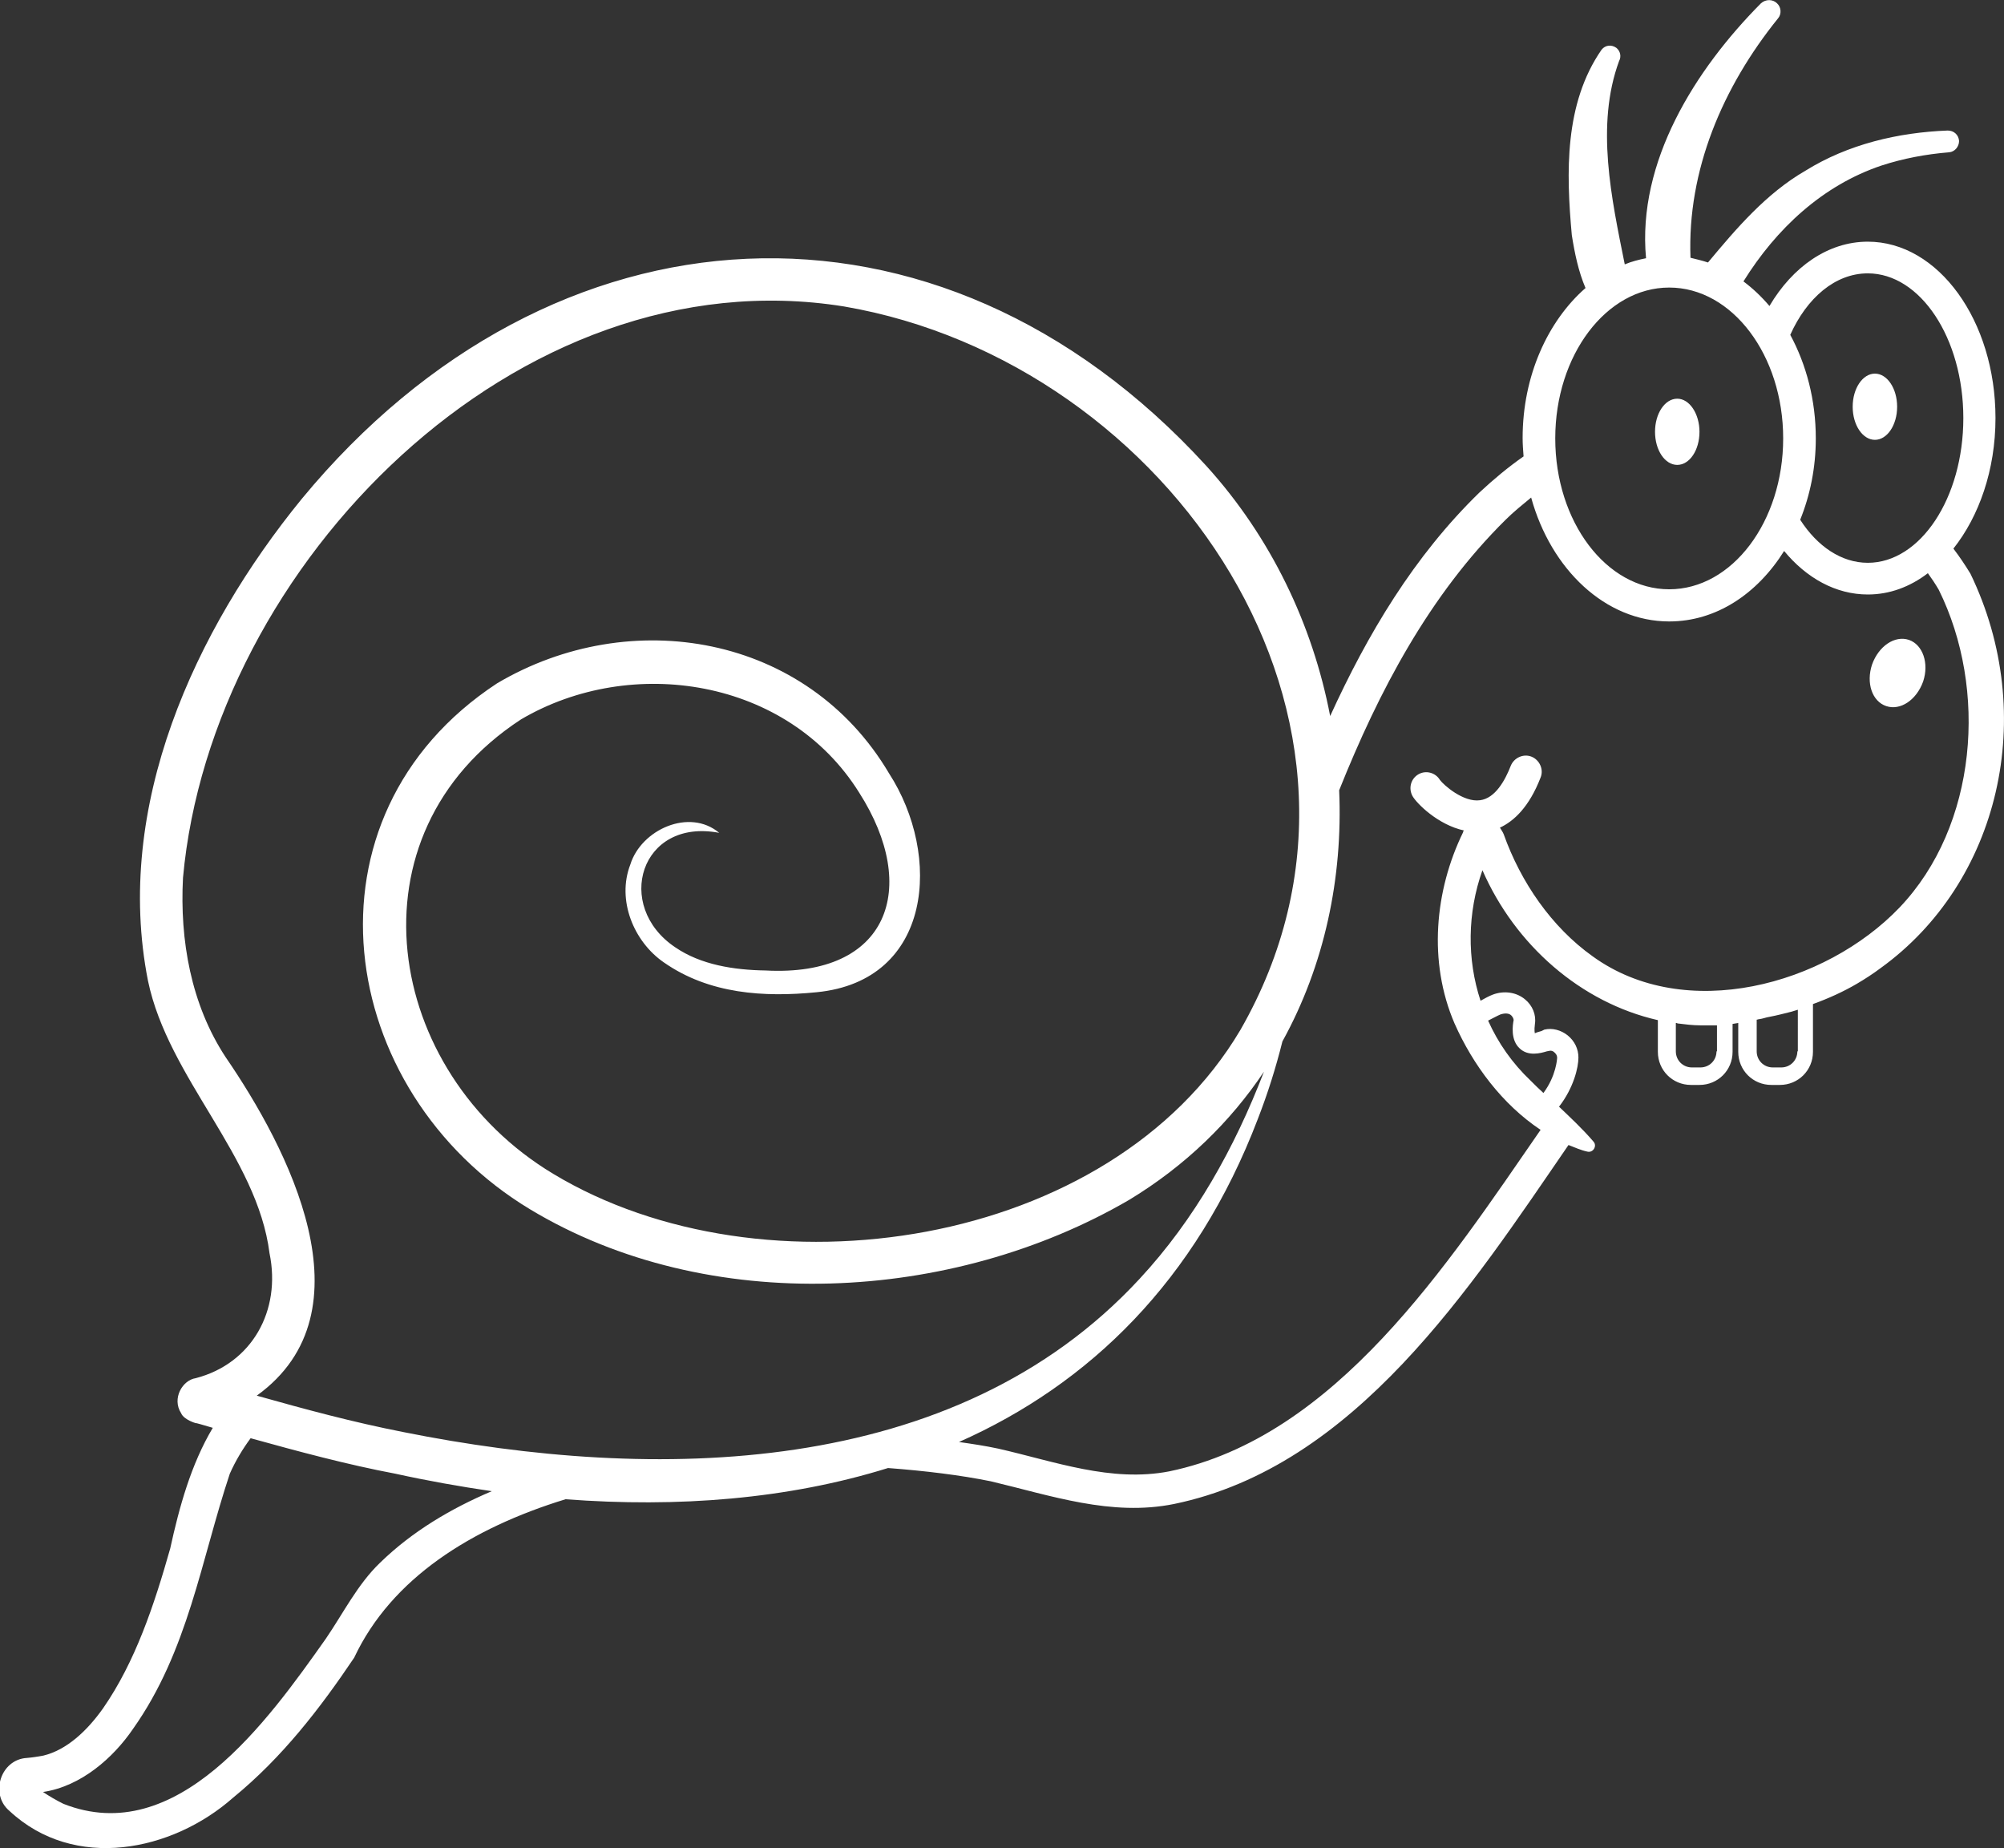 <?xml version="1.0" encoding="utf-8"?>
<!-- Generator: $$$/GeneralStr/196=Adobe Illustrator 27.6.0, SVG Export Plug-In . SVG Version: 6.00 Build 0)  -->
<svg version="1.1" id="Ebene_1" xmlns="http://www.w3.org/2000/svg" xmlns:xlink="http://www.w3.org/1999/xlink" x="0px" y="0px"
	 viewBox="0 0 423.8 390.8" style="enable-background:new 0 0 423.8 390.8;" xml:space="preserve">
<rect x="0" y="0" width="423.8" height="390.8" fill="#333333" stroke="none"/>
<style type="text/css">
	.st0{fill:#295245;}
	.st1{fill:#F7AE06;}
	
		.st2{clip-path:url(#SVGID_00000037672581540536377520000012988669396415367331_);fill:none;stroke:#295245;stroke-width:3.191;stroke-linecap:round;}
	.st3{fill:#F7AE07;}
	.st4{fill:#FFFFFF;}
</style>
<g>
	<ellipse class="st4" cx="396.5" cy="86" rx="4.7" ry="7"/>
	<path class="st4" d="M354.7,98.3c2.6,0,4.7-3.1,4.7-7c0-3.8-2.1-7-4.7-7c-2.6,0-4.7,3.1-4.7,7C350,95.2,352.1,98.3,354.7,98.3z"/>
	<path class="st4" d="M403.7,135.3c-3-1-6.4,1.3-7.8,5.2c-1.3,3.9,0,7.8,3,8.8c3,1,6.4-1.3,7.8-5.2
		C408,140.2,406.6,136.3,403.7,135.3z"/>
	<path class="st4" d="M416.7,121.3c-1.1-1.8-2.3-3.6-3.6-5.3c5.4-6.8,8.9-16.6,8.9-27.6c0-20.6-12.1-37.3-27-37.3
		c-8.4,0-15.9,5.3-20.8,13.6c-1.7-2-3.5-3.7-5.5-5.2c6.9-11.1,16.7-20.3,29.2-24.5c4.6-1.5,9.4-2.4,14.3-2.8
		c1.2-0.1,2.1-1.2,2.1-2.4c-0.1-1.3-1.1-2.2-2.4-2.2c-10.5,0.4-21.1,2.9-30.1,8.5c-8.3,4.8-14.6,12.2-20.6,19.4
		c-1.2-0.4-2.5-0.7-3.7-1C356.8,36,364.3,18.4,376,3.9c0.8-0.9,0.7-2.4-0.2-3.2c-0.9-0.9-2.4-0.9-3.4,0
		c-13.9,14-26.2,33.5-24.3,53.9c-1.5,0.3-3.1,0.7-4.5,1.3c-2.8-13.9-6.2-29.4-1.2-43c0.5-0.9,0.3-2.1-0.6-2.8
		c-1-0.7-2.3-0.6-3.1,0.4c-7.9,11.4-7.5,26-6.3,39.2c0.6,3.8,1.4,7.7,2.9,11.2c-8,7-13.3,18.6-13.3,31.7c0,1.3,0.1,2.6,0.2,3.9
		c-3.3,2.3-6.4,4.9-9.3,7.6c-13.9,13.5-23.7,30-31.6,47.3c-3.7-19.3-12.5-37.8-26.2-52.9c-56.8-62.1-138.5-57-191.3,7
		c-22.6,27.7-39.8,65-32.5,101.9c4.3,20.6,23.1,37,25.7,57.6c2.5,12.1-3.7,23.3-15.6,26.4c-2.8,0.4-5.1,4.3-3.1,7.4
		c0.6,1.5,3.6,2.3,3.2,2.1c1.2,0.3,2.4,0.7,3.5,1c-4.6,7.7-7.1,16.8-9,25.5c-3.4,12-7.4,24-14.2,33.8c-3.4,4.8-7.7,8.8-12.6,10
		c-1.1,0.2-2.3,0.4-3.5,0.5c-5.6,0.3-7.9,7.7-3.7,11.2c13.7,12.8,34.4,8.6,47.3-2.8c10.4-8.5,18.4-18.9,25.6-29.6
		c7.9-16.8,24.8-27.4,44.7-33.5c23.7,1.8,47,0,68.2-6.6c7.9,0.6,15.3,1.5,21.7,2.8c12.7,3,25.5,7.5,38.8,4.8
		c38.3-7.9,62.8-45.9,83.4-75.9c1.3,0.5,2.6,1.1,4,1.4c1.2,0.3,2.1-1.2,1.3-2.1c-2.4-2.8-4.9-5.1-7.3-7.4c-0.5-0.5-1-0.9-1.5-1.4
		c0.5,0.5,1,0.9,1.5,1.4c3.1-4,4.1-8.3,4.1-10.4c0-1.8-0.8-3.5-2.3-4.7c-1.4-1.1-3.2-1.6-4.9-1.2L326,218c-0.4,0.1-1.4,0.4-1.4,0.5
		c0,0-0.2-0.5,0-2c0.3-1.9-0.5-3.9-2.1-5.2c-1.8-1.5-4.4-1.9-6.8-1c-0.8,0.3-1.7,0.8-2.6,1.3c-2.9-8.8-2.8-18.6,0.4-27.6
		c6.9,15.8,20.8,28,37.1,31.7v6.7c0,3.9,3.1,7,7,7h1.8c3.9,0,7-3.1,7-7v-5.9c0.4-0.1,0.8-0.1,1.2-0.2v6.1c0,3.9,3.1,7,7,7h1.8
		c3.9,0,7-3.1,7-7v-9.9c0-0.1,0-0.2,0-0.2c3.3-1.2,6.4-2.6,9.3-4.3c1.7-1,3.4-2.1,5-3.3C422.8,186.6,431.2,151.3,416.7,121.3z
		 M395,57.8c11.1,0,20.2,13.7,20.2,30.6c0,16.9-9.1,30.6-20.2,30.6c-5.6,0-10.7-3.5-14.3-9.1c2.1-5.2,3.3-11,3.3-17.2
		c0-8.1-2-15.6-5.4-21.9C382.1,63,388.1,57.8,395,57.8z M353,60.8c13.3,0,24.1,14.3,24.1,31.9c0,17.6-10.8,31.9-24.1,31.9
		c-13.3,0-24.1-14.3-24.1-31.9C328.9,75.1,339.7,60.8,353,60.8z M6.5,379.1C6.5,379.1,6.5,379.1,6.5,379.1
		C6.4,379.1,6.4,379.1,6.5,379.1C6.4,379.1,6.4,379.1,6.5,379.1z M80.4,330.4c-4.8,4.6-7.8,10.7-11.5,16.1
		c-12.3,17.4-31.5,44.4-55.5,34.9c-1.4-0.7-3-1.6-4.3-2.5c8.1-1.2,14.9-7.3,19-13.3c11.7-16.5,14.4-35.7,20.5-54
		c1.2-2.7,2.7-5.2,4.4-7.5c10.1,2.8,20.5,5.6,30.6,7.5c6.8,1.5,13.6,2.7,20.4,3.7C95.3,319,87.2,323.8,80.4,330.4z M85.3,302.8
		c-10.7-2.1-20.7-4.8-31-7.7c24.7-17.8,6.5-52.5-6.6-71.6c-7.3-11.1-9.7-24.7-9-37.9c6-66.1,70.7-131.9,139.8-120.8
		c68.8,11.8,121.2,87.9,83.8,153c-27.5,46.4-101,57.1-145.3,30.4c-35.8-21.5-44.1-71.8-6.8-96.1c23.3-13.7,56.4-8.7,71.5,15.5
		c12.9,20.2,6.2,39-19.8,37.6c-6.7-0.1-13.7-1.2-19.1-4.9c-13-8.7-7.4-27.4,9.3-24.2c-6.3-5.3-16.5-0.7-18.8,6.7
		c-2.9,7.5,0.7,16.3,7.1,20.7c9.6,6.7,21.2,7.4,32.3,6.3c24.6-2.4,26.5-29,15.3-46.3c-17.4-29.4-54.7-35.7-82.9-19
		c-42.9,28.2-34.3,86.3,7,111.2c37.7,22.7,89.3,19.8,126.7-2c11.9-7.2,21.4-16.5,28.5-27.1c-6.2,16.1-14.6,31.2-26.3,43.8
		C201.8,312.8,138.2,313.4,85.3,302.8z M317.3,214.5c0.9-0.3,1.8-0.3,2.3,0.2c0.3,0.3,0.5,0.7,0.5,1c-0.2,1-0.7,4.2,1.3,6
		c1.8,1.7,4.4,1,5.7,0.6l0.5-0.1c0.4-0.1,0.8,0,1.1,0.3c0.2,0.2,0.6,0.5,0.6,1.2c0,0.1-0.2,3.8-2.9,7.4l0,0
		c-0.9-0.8-1.8-1.7-2.7-2.6c-3.9-3.7-6.9-8-9-12.7l0,0C315.7,215.3,316.6,214.8,317.3,214.5z M314.2,214.3c-0.1-0.3-0.3-0.7-0.4-1
		C313.9,213.6,314,213.9,314.2,214.3z M363,222.3c0,1.9-1.5,3.4-3.4,3.4h-1.8c-1.9,0-3.4-1.5-3.4-3.4v-6c0.1,0,0.2,0,0.4,0.1
		c1.6,0.2,3.2,0.4,4.8,0.4c1.2,0,2.3,0,3.5,0V222.3z M380.1,222.3c0,1.9-1.5,3.4-3.4,3.4h-1.8c-1.9,0-3.4-1.5-3.4-3.4v-6.7
		c0.2,0,0.3-0.1,0.5-0.1c0.8-0.1,1.5-0.4,2.2-0.5c1.6-0.3,3.1-0.7,4.7-1.1c0.4-0.1,0.9-0.3,1.3-0.4V222.3z M401.7,191.9
		c-15.7,16.4-45.3,24.5-64.9,10.3c-8.7-6.2-15.2-15.7-18.8-25.8c-0.2-0.5-0.5-0.9-0.8-1.4v0c3-1.4,6.2-4.4,8.6-10.6
		c0.7-1.7-0.2-3.7-1.9-4.4c-1.7-0.7-3.7,0.2-4.4,1.9c-1.2,3.1-3.3,6.9-6.5,7.3c-3.5,0.5-7.7-3.2-8.5-4.3c-0.9-1.5-2.9-2.1-4.5-1.2
		c-1.6,0.9-2.2,2.9-1.3,4.6c0.9,1.6,5.4,6.1,10.9,7.3c0,0,0,0,0,0c-0.1,0.1-0.2,0.2-0.2,0.4c-6,12.3-7.4,27.4-1.8,40.4
		c3.9,8.8,10.1,17.1,18.2,22.5c-19.7,28.5-43.3,64.9-78.5,72.2c-12.3,2.4-24.3-2.1-36.2-4.8c-2.8-0.6-5.5-1-8.3-1.4
		c27.5-12.2,50.1-34,63.2-68.3c2.1-5.4,3.8-10.8,5.2-16.4c8.9-16.1,12.8-34.6,12-53.1c8.4-21,19.1-41.3,35.2-57.2
		c1.7-1.7,3.6-3.2,5.4-4.7c4.2,15.2,15.7,26.2,29.2,26.2c9.9,0,18.6-5.8,24.3-14.9c4.7,5.7,10.9,9.2,17.7,9.2
		c4.6,0,8.9-1.6,12.7-4.5c0.8,1.1,1.6,2.3,2.3,3.5C420.4,145.7,418.2,174.6,401.7,191.9z"/>
</g>
</svg>
